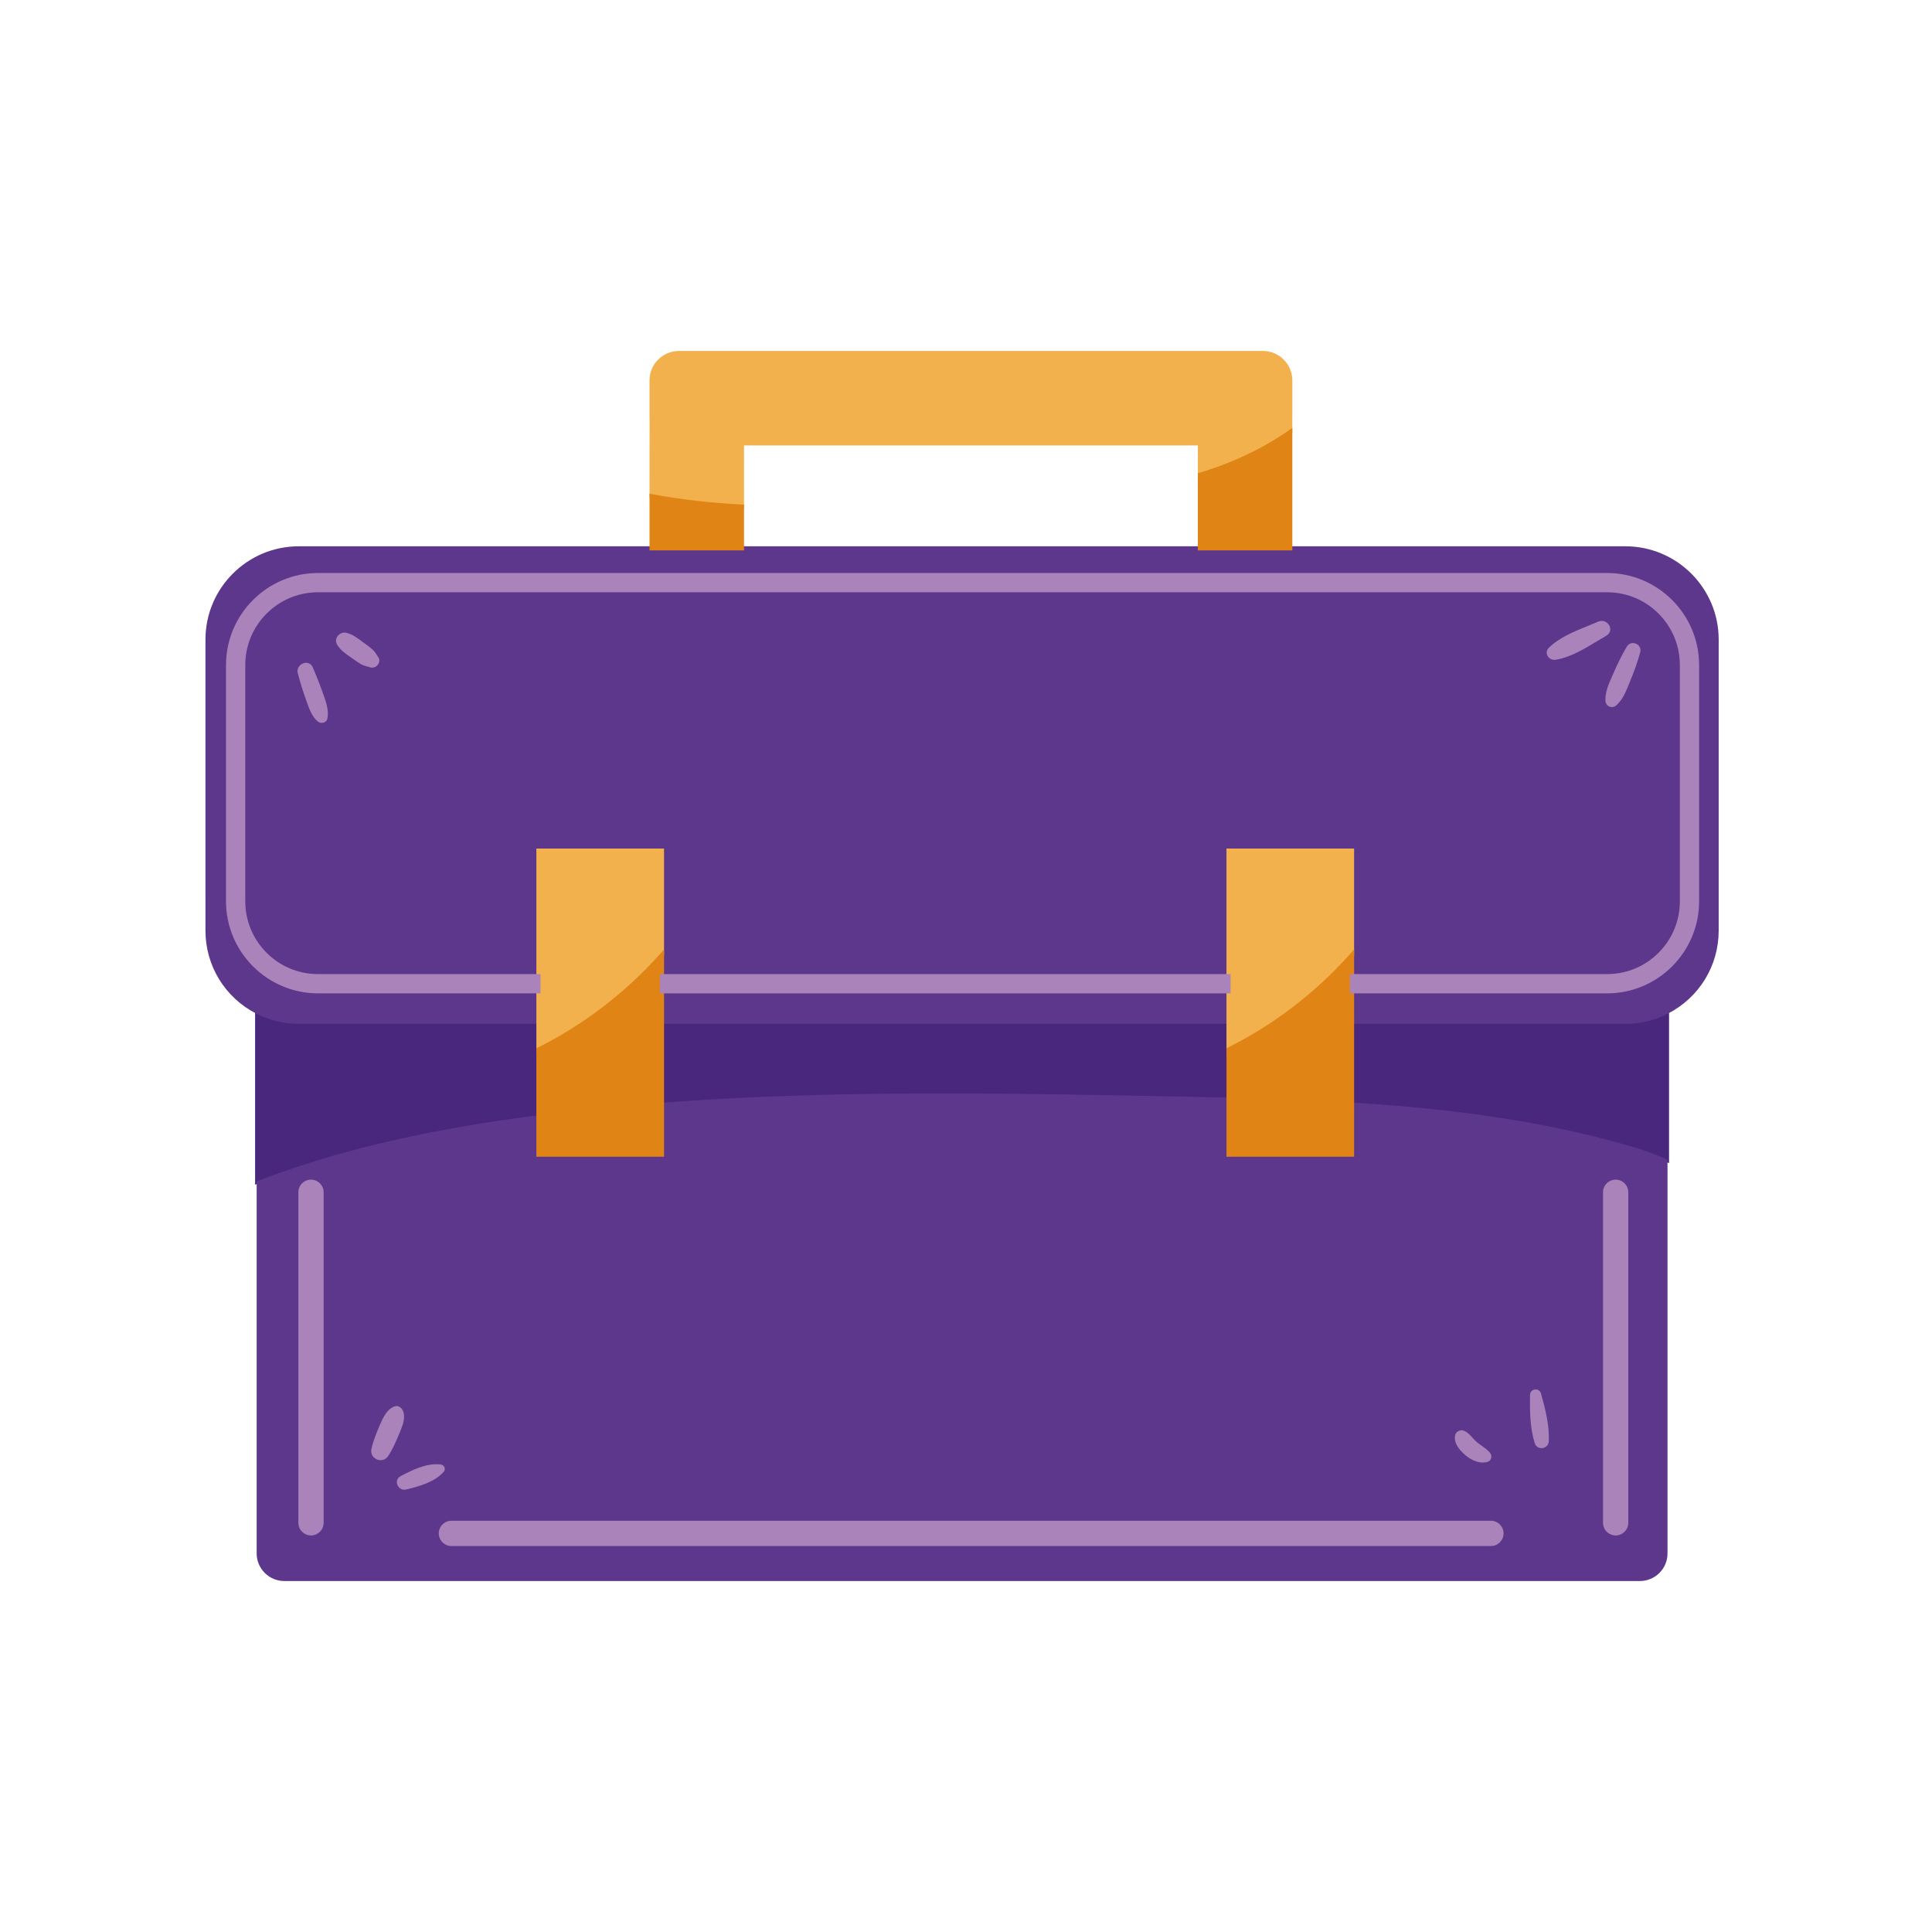 <?xml version="1.0" encoding="utf-8"?>
<!-- Generator: Adobe Illustrator 26.3.1, SVG Export Plug-In . SVG Version: 6.00 Build 0)  -->
<svg version="1.1" xmlns="http://www.w3.org/2000/svg" xmlns:xlink="http://www.w3.org/1999/xlink" x="0px" y="0px"
	 viewBox="0 0 3710 3710" style="enable-background:new 0 0 3710 3710;" xml:space="preserve">
<style type="text/css">
	.st0{fill:#48277C;}
	.st1{fill:#5D378C;}
	.st2{fill:#F2B14C;}
	.st3{fill:#E08416;}
	.st4{fill:#AA83BA;}
</style>
<g id="Background">
</g>
<g id="Illustration">
	<g>
		<g>
			<path class="st0" d="M1267.23,2122.77l4.25-0.32c325.55-24.76,654.59-18.41,972.81-12.28c38.24,0.74,76.47,1.56,114.72,2.49
				l4.04,0.1v-154.54H1267.23V2122.77z"/>
			<path class="st0" d="M3199.3,1939.39c-24.35,12.5-50.61,18.83-78.03,18.83h-528.88v163.66l3.71,0.22
				c219.79,13.5,393.85,41.45,547.78,87.95c15.22,4.61,32.39,11.13,55.67,21.13l5.51,2.38v-297.12L3199.3,1939.39z"/>
			<path class="st0" d="M495.63,1939.39l-5.75-2.95v338.54l5.37-2.09c141.59-54.92,307.56-94.93,507.38-122.32
				c6.44-0.88,12.89-1.68,19.33-2.48l15.93-2.02v-187.86H573.65C546.22,1958.22,519.98,1951.89,495.63,1939.39z"/>
		</g>
		<g>
			<path class="st1" d="M3145.31,2205.33c-154.3-46.6-328.72-74.62-548.9-88.15c-0.33-0.01-0.54,0.08-0.74,0.27
				c-0.19,0.18-0.31,0.45-0.31,0.72v98.14h-235.26v-107.6c0-0.53-0.42-0.97-0.96-0.99c-36.03-0.88-73.56-1.7-114.74-2.49
				c-318.33-6.13-647.5-12.46-973.28,12.29c-0.51,0.04-0.91,0.47-0.91,0.99v97.8h-235.26v-73.7c0-0.29-0.12-0.56-0.33-0.74
				c-0.21-0.18-0.49-0.28-0.78-0.24c-4.16,0.54-8.31,1.06-12.46,1.57c-6.47,0.81-12.93,1.61-19.39,2.49
				c-200.22,27.43-366.55,67.54-508.5,122.61c-0.39,0.15-0.63,0.51-0.63,0.92v713.76c0,29.27,23.83,53.07,53.12,53.07h2603.02
				c29.29,0,53.12-23.81,53.12-53.07v-755.41c0-0.39-0.23-0.75-0.59-0.91C3178.05,2216.57,3160.72,2210,3145.31,2205.33z
				 M3121.84,2289.54v634.71c0,10.66-8.68,19.33-19.33,19.33s-19.33-8.68-19.33-19.33v-634.71c0-10.66,8.68-19.33,19.33-19.33
				S3121.84,2278.88,3121.84,2289.54z M2969.2,2767.23c-0.22,5.27-4.09,8.11-7.83,8.6c-3.42,0.46-7.98-0.92-9.64-6.22
				c-8.96-28.86-9.22-60.73-8.72-90.92c0.05-3.39,2.59-5.24,5.08-5.57c0.26-0.03,0.53-0.05,0.81-0.05c2.24,0,4.63,1.2,5.44,4.08
				C2962.56,2706.2,2970.47,2737.1,2969.2,2767.23z M763.13,2748.78l-1.08,2.58c-6.05,14.57-12.19,28.71-20.53,41.58
				c-4.13,6.37-10.95,7.1-15.87,5.04c-4.94-2.09-9.19-7.5-7.5-14.89c3.76-16.63,10.52-32.63,16.55-46.33l0.11-0.25
				c5.62-12.76,11.43-25.94,24.41-31.14c0.79-0.32,1.56-0.45,2.29-0.45c3.72,0,6.65,3.61,7.78,6.36
				C774.05,2722.85,768,2737.23,763.13,2748.78z M2799.01,2757.26c0.32-1.82,1.74-3.59,3.81-4.76c2.01-1.13,4.21-1.41,5.89-0.76
				c6.35,2.49,10.77,7.43,15.45,12.66c2.58,2.88,5.24,5.86,8.26,8.38c2.9,2.43,6.17,4.74,9.32,6.97c5.57,3.93,11.33,8.01,15.5,12.96
				c1.49,1.75,2.01,4.13,1.38,6.19c-0.56,1.85-1.96,3.17-3.93,3.72c-12.87,3.6-27.95-3.93-36.96-11.48
				C2803.26,2779.01,2797.13,2767.92,2799.01,2757.26z M2882.36,2944.57c0,10.66-8.68,19.33-19.33,19.33H866.87
				c-10.67,0-19.34-8.68-19.34-19.33c0-10.66,8.68-19.33,19.34-19.33h1996.16C2873.68,2925.23,2882.36,2933.91,2882.36,2944.57z
				 M848.17,2823.22c-16.35,18.34-44.55,26.28-69.69,32.3c-5.11,1.19-9.34-2.17-10.84-6.15c-1.2-3.19-0.92-7.81,3.83-10.31
				c17.27-9.09,42.56-22.4,66.75-22.4c2.46,0,4.92,0.14,7.36,0.43c1.6,0.19,2.91,1.15,3.42,2.5
				C849.46,2820.81,849.17,2822.1,848.17,2823.22z M616.53,2289.54v634.71c0,10.66-8.68,19.33-19.33,19.33
				c-10.66,0-19.33-8.68-19.33-19.33v-634.71c0-10.66,8.68-19.33,19.33-19.33C607.86,2270.2,616.53,2278.88,616.53,2289.54z"/>
			<path class="st1" d="M3121.27,1049.04H573.65c-98.76,0-179.11,80.35-179.11,179.11V1787c0,67.48,37.35,128.56,97.48,159.42
				c25.48,13.07,52.94,19.7,81.63,19.7h464.24v-66.47H610.74c-93.09-0.02-168.84-75.76-168.85-168.84v-453.73
				c0.01-93.09,75.75-168.83,168.85-168.84h2475.31c93.09,0.01,168.83,75.75,168.84,168.84v453.73
				c-0.01,93.08-75.75,168.83-168.84,168.84h-493.66v66.47h528.88c28.69,0,56.16-6.62,81.64-19.7
				c60.12-30.86,97.47-91.94,97.47-159.41v-558.85C3300.38,1129.39,3220.03,1049.04,3121.27,1049.04z"/>
			<rect x="1267.23" y="1899.65" class="st1" width="1095.82" height="66.47"/>
			<path class="st1" d="M3086.05,1874.49c39.72-0.01,75.56-16.06,101.61-42.08c26.03-26.05,42.08-61.88,42.08-101.61v-453.73
				c-0.01-39.72-16.06-75.56-42.08-101.6c-26.05-26.03-61.88-42.08-101.61-42.09H610.74c-39.72,0.01-75.56,16.06-101.61,42.09
				c-26.03,26.05-42.08,61.88-42.09,101.6v453.73c0.02,39.73,16.06,75.56,42.09,101.61c26.05,26.02,61.88,42.08,101.61,42.08h423.2
				v-241.13h237.24v241.13H2359.1v-241.13h237.24v241.13H3086.05z M624.85,1378.92c-1.16,5.91-8.49,6.57-12.38,3.27
				c-11.31-9.61-16.12-25.92-21.05-39.59c-6.09-16.85-11.28-33.79-15.86-51.1c-3.26-12.32,15.76-21.14,21.13-8.91
				c7.2,16.4,13.64,32.8,19.62,49.68C621.49,1346.92,627.89,1363.31,624.85,1378.92z M712.43,1277.79c-6.56-2-12.04-2.83-18.16-6.38
				c-5.35-3.1-10.34-6.88-15.42-10.41c-10.2-7.1-21.29-14.14-27.96-24.85c-5.61-9.02,3.65-19.37,13.2-17.17
				c12.42,2.86,22.84,11.7,32.94,19.09c5.42,3.97,10.97,7.89,15.96,12.41c4.63,4.18,6.44,8.67,10,13.58
				C727.88,1270.79,719.76,1280.03,712.43,1277.79z M3127.39,1243.67c5.84-9.95,21.57-3.26,18.52,7.81
				c-5.36,19.4-12.05,37.79-19.78,56.37c-6.69,16.06-11.85,31.82-25.1,43.7c-5.41,4.84-13.9,1.5-14.19-5.88
				c-0.72-17.74,7.01-32.59,13.87-48.54C3108.65,1278.64,3117.2,1261.04,3127.39,1243.67z M2977.02,1246.74
				c23.98-23.88,62.96-36.13,93.46-49.37c13.44-5.83,25.23,12.56,11.81,20.19c-28.78,16.36-62.44,40.58-95.79,45.47
				C2977.5,1264.34,2969.5,1254.23,2977.02,1246.74z"/>
		</g>
		<g>
			<path class="st2" d="M2481.66,831.37l-0.09-30.87c0,0.03,0.02,0.03,0.03,0c0.04-0.52,0.07-1.05,0.07-1.58v-68.48
				c0-31.15-25.34-56.49-56.49-56.49H1303.76c-31.15,0-56.49,25.34-56.49,56.49v68.48c0,0.5,0.03,0.98,0.14,1.49l-0.12,155.66
				l3.23,0.59c57.56,10.6,114.51,17.16,174.08,20.05l4.14,0.2V855.41h871.47v61.71l5.1-1.55c12.83-3.9,25.23-8.02,36.83-12.25
				c50.99-18.55,97.37-42.36,137.85-70.77L2481.66,831.37z"/>
			<path class="st2" d="M1029.99,2021.84l5.71-2.84c89.2-44.33,171.64-107.52,238.43-182.74l0.99-1.12v-205.73h-245.14V2021.84z"/>
			<path class="st2" d="M2355.15,1629.41v392.43l5.71-2.84c89.19-44.32,171.64-107.51,238.43-182.74l0.99-1.12v-205.73H2355.15z"/>
		</g>
		<g>
			<path class="st3" d="M1251.95,948.9l-4.67-0.86v108.9h181.45v-87.93l-3.76-0.18C1365.75,965.96,1309.15,959.44,1251.95,948.9z"/>
			<path class="st3" d="M2481.66,821.72l-6.22,4.36c-39.91,28.01-85.67,51.5-136.02,69.82c-11.47,4.18-23.72,8.25-36.42,12.11
				l-2.8,0.85v148.07h181.46V821.72z"/>
			<path class="st3" d="M1032.18,2011.94l-2.19,1.09v208.22h245.14v-397.99l-6.9,7.77
				C1202.1,1905.49,1120.48,1968.05,1032.18,2011.94z"/>
			<path class="st3" d="M2593.39,1831.02c-66.13,74.48-147.75,137.04-236.04,180.91l-2.19,1.1v208.22h245.14v-397.99
				L2593.39,1831.02z"/>
		</g>
		<g>
			<rect x="1267.23" y="1870.55" class="st4" width="1095.82" height="37"/>
			<path class="st4" d="M3086.05,1100.33H610.74c-97.45,0.01-176.74,79.29-176.74,176.74v453.73
				c0.01,97.44,79.3,176.73,176.74,176.74h427.15v-37H610.74c-37.31-0.01-72.4-14.54-98.81-40.93
				c-26.38-26.4-40.92-61.5-40.94-98.81v-453.73c0.02-37.31,14.55-72.41,40.94-98.81c26.41-26.39,61.5-40.92,98.81-40.93h2475.31
				c37.31,0.01,72.4,14.54,98.81,40.93c26.38,26.41,40.92,61.5,40.93,98.81v453.73c-0.01,37.31-14.54,72.41-40.93,98.81
				c-26.41,26.39-61.5,40.92-98.81,40.93h-493.66v37h493.66c97.45-0.02,176.73-79.3,176.74-176.74v-453.73
				C3262.78,1179.63,3183.49,1100.34,3086.05,1100.33z"/>
			<path class="st4" d="M597.2,2265.27c-13.38,0-24.27,10.89-24.27,24.27v634.71c0,13.38,10.89,24.27,24.27,24.27
				c13.38,0,24.27-10.89,24.27-24.27v-634.71C621.47,2276.16,610.58,2265.27,597.2,2265.27z"/>
			<path class="st4" d="M2863.02,2920.3H866.87c-13.39,0-24.28,10.89-24.28,24.27c0,13.38,10.89,24.27,24.28,24.27h1996.16
				c13.38,0,24.27-10.89,24.27-24.27C2887.29,2931.19,2876.4,2920.3,2863.02,2920.3z"/>
			<path class="st4" d="M3102.51,2265.27c-13.38,0-24.27,10.89-24.27,24.27v634.71c0,13.38,10.89,24.27,24.27,24.27
				c13.38,0,24.27-10.89,24.27-24.27v-634.71C3126.78,2276.16,3115.89,2265.27,3102.51,2265.27z"/>
			<path class="st4" d="M600.3,1280.99c-3.07-6.99-10.2-9.91-17.71-7.29c-7.02,2.46-13.21,9.88-10.85,18.8
				c4.85,18.31,10.07,35.13,15.96,51.43l1.57,4.42c4.56,12.93,9.72,27.57,20.64,36.85c2.22,1.89,5.21,2.91,8.16,2.91
				c1.35,0,2.68-0.21,3.93-0.65c3.54-1.24,5.98-4.07,6.72-7.78c3.06-15.72-2.68-31.83-7.74-46.04l-0.96-2.69
				C613.84,1313.46,607.38,1297.12,600.3,1280.99z"/>
			<path class="st4" d="M715.63,1247.55c-4.53-4.1-9.48-7.71-14.27-11.2l-6.2-4.58c-9.19-6.88-18.68-13.98-30.19-16.63
				c-6.29-1.47-13.04,1.2-16.87,6.56c-3.64,5.09-3.86,11.27-0.58,16.55c6.49,10.42,16.52,17.35,26.23,24.05l6.55,4.58
				c3.83,2.72,7.78,5.54,11.97,7.96c5,2.9,9.49,4.11,14.24,5.39c1.53,0.42,3.11,0.84,4.76,1.34c1.13,0.35,2.31,0.52,3.47,0.52
				c4.22,0,8.43-2.2,11.18-6.05c3.25-4.57,3.35-10.05,0.26-14.31c-1.12-1.55-2.06-3.05-2.97-4.51
				C721.21,1254.02,719.14,1250.72,715.63,1247.55z"/>
			<path class="st4" d="M853.62,2817.85c-1.16-3.08-4.01-5.24-7.44-5.65c-27.9-3.42-57.43,12.19-77,22.5
				c-6.15,3.23-8.62,9.83-6.15,16.41c1.93,5.14,6.91,9.61,13.28,9.61c1.07,0,2.19-0.13,3.33-0.4c25.87-6.19,54.92-14.41,72.22-33.81
				C854.07,2824.03,854.73,2820.79,853.62,2817.85z"/>
			<path class="st4" d="M767.68,2750.7c5.22-12.4,11.72-27.83,6.16-41.29c-2.6-6.32-9.28-11.48-16.46-8.61
				c-14.85,5.95-21.36,20.71-27.21,33.98c-6.12,13.91-12.98,30.17-16.84,47.23c-2.31,10.17,3.56,17.64,10.4,20.53
				c2.17,0.92,4.62,1.43,7.12,1.43c5.34,0,10.94-2.37,14.81-8.34c8.58-13.23,14.8-27.59,20.95-42.38L767.68,2750.7z"/>
			<path class="st4" d="M3090.36,1356.79c1.57,0.66,3.22,0.99,4.85,0.99c3.04,0,6.04-1.13,8.45-3.29
				c12.25-10.99,17.78-24.63,23.64-39.08l2.48-6.05c8.61-20.7,14.95-38.76,19.94-56.83c1.89-6.86-1.48-13.63-8.21-16.48
				c-6.71-2.83-13.92-0.52-17.53,5.62c-9.52,16.23-18.08,33.35-26.9,53.9l-2.52,5.77c-6.07,13.76-12.34,27.99-11.68,44.49
				C3083.09,1350.72,3085.95,1354.92,3090.36,1356.79z"/>
			<path class="st4" d="M3068.91,1193.75c-6.06,2.63-12.46,5.22-19.01,7.87c-26.21,10.62-55.9,22.65-75.66,42.32
				c-4.3,4.28-5.34,9.88-2.79,14.98c2.5,5.01,7.84,8.16,13.46,8.16c0.72,0,1.44-0.05,2.16-0.16c27.33-4,54.81-20.58,79.06-35.21
				c6.21-3.75,12.26-7.4,18.12-10.73c8.58-4.88,9.34-13.25,6.28-19.39C3087.09,1194.74,3078.38,1189.64,3068.91,1193.75z"/>
			<path class="st4" d="M2947.46,2668.22c-5.43,0.71-9.29,4.98-9.38,10.39c-0.49,29.24-0.23,62.91,8.95,92.46
				c2.14,6.89,7.85,9.78,13.13,9.78c0.63,0,1.25-0.05,1.86-0.12c6.85-0.89,11.83-6.36,12.12-13.29c1.3-30.86-6.73-62.19-15.05-91.63
				C2957.64,2670.64,2952.86,2667.56,2947.46,2668.22z"/>
			<path class="st4" d="M2847.58,2808.51c2.84,0,5.68-0.36,8.45-1.13c3.59-1.01,6.25-3.57,7.32-7.03c1.12-3.66,0.23-7.8-2.33-10.83
				c-4.58-5.43-10.6-9.69-16.42-13.81c-3.12-2.21-6.22-4.39-9.02-6.72c-2.74-2.28-5.17-5.01-7.74-7.88
				c-4.86-5.43-9.88-11.04-17.34-13.97c-3.07-1.21-6.76-0.82-10.1,1.05c-3.34,1.88-5.68,4.94-6.25,8.21
				c-2.21,12.56,4.47,25.16,20.41,38.52C2823.01,2802,2835.37,2808.51,2847.58,2808.51z"/>
		</g>
	</g>
</g>
</svg>
